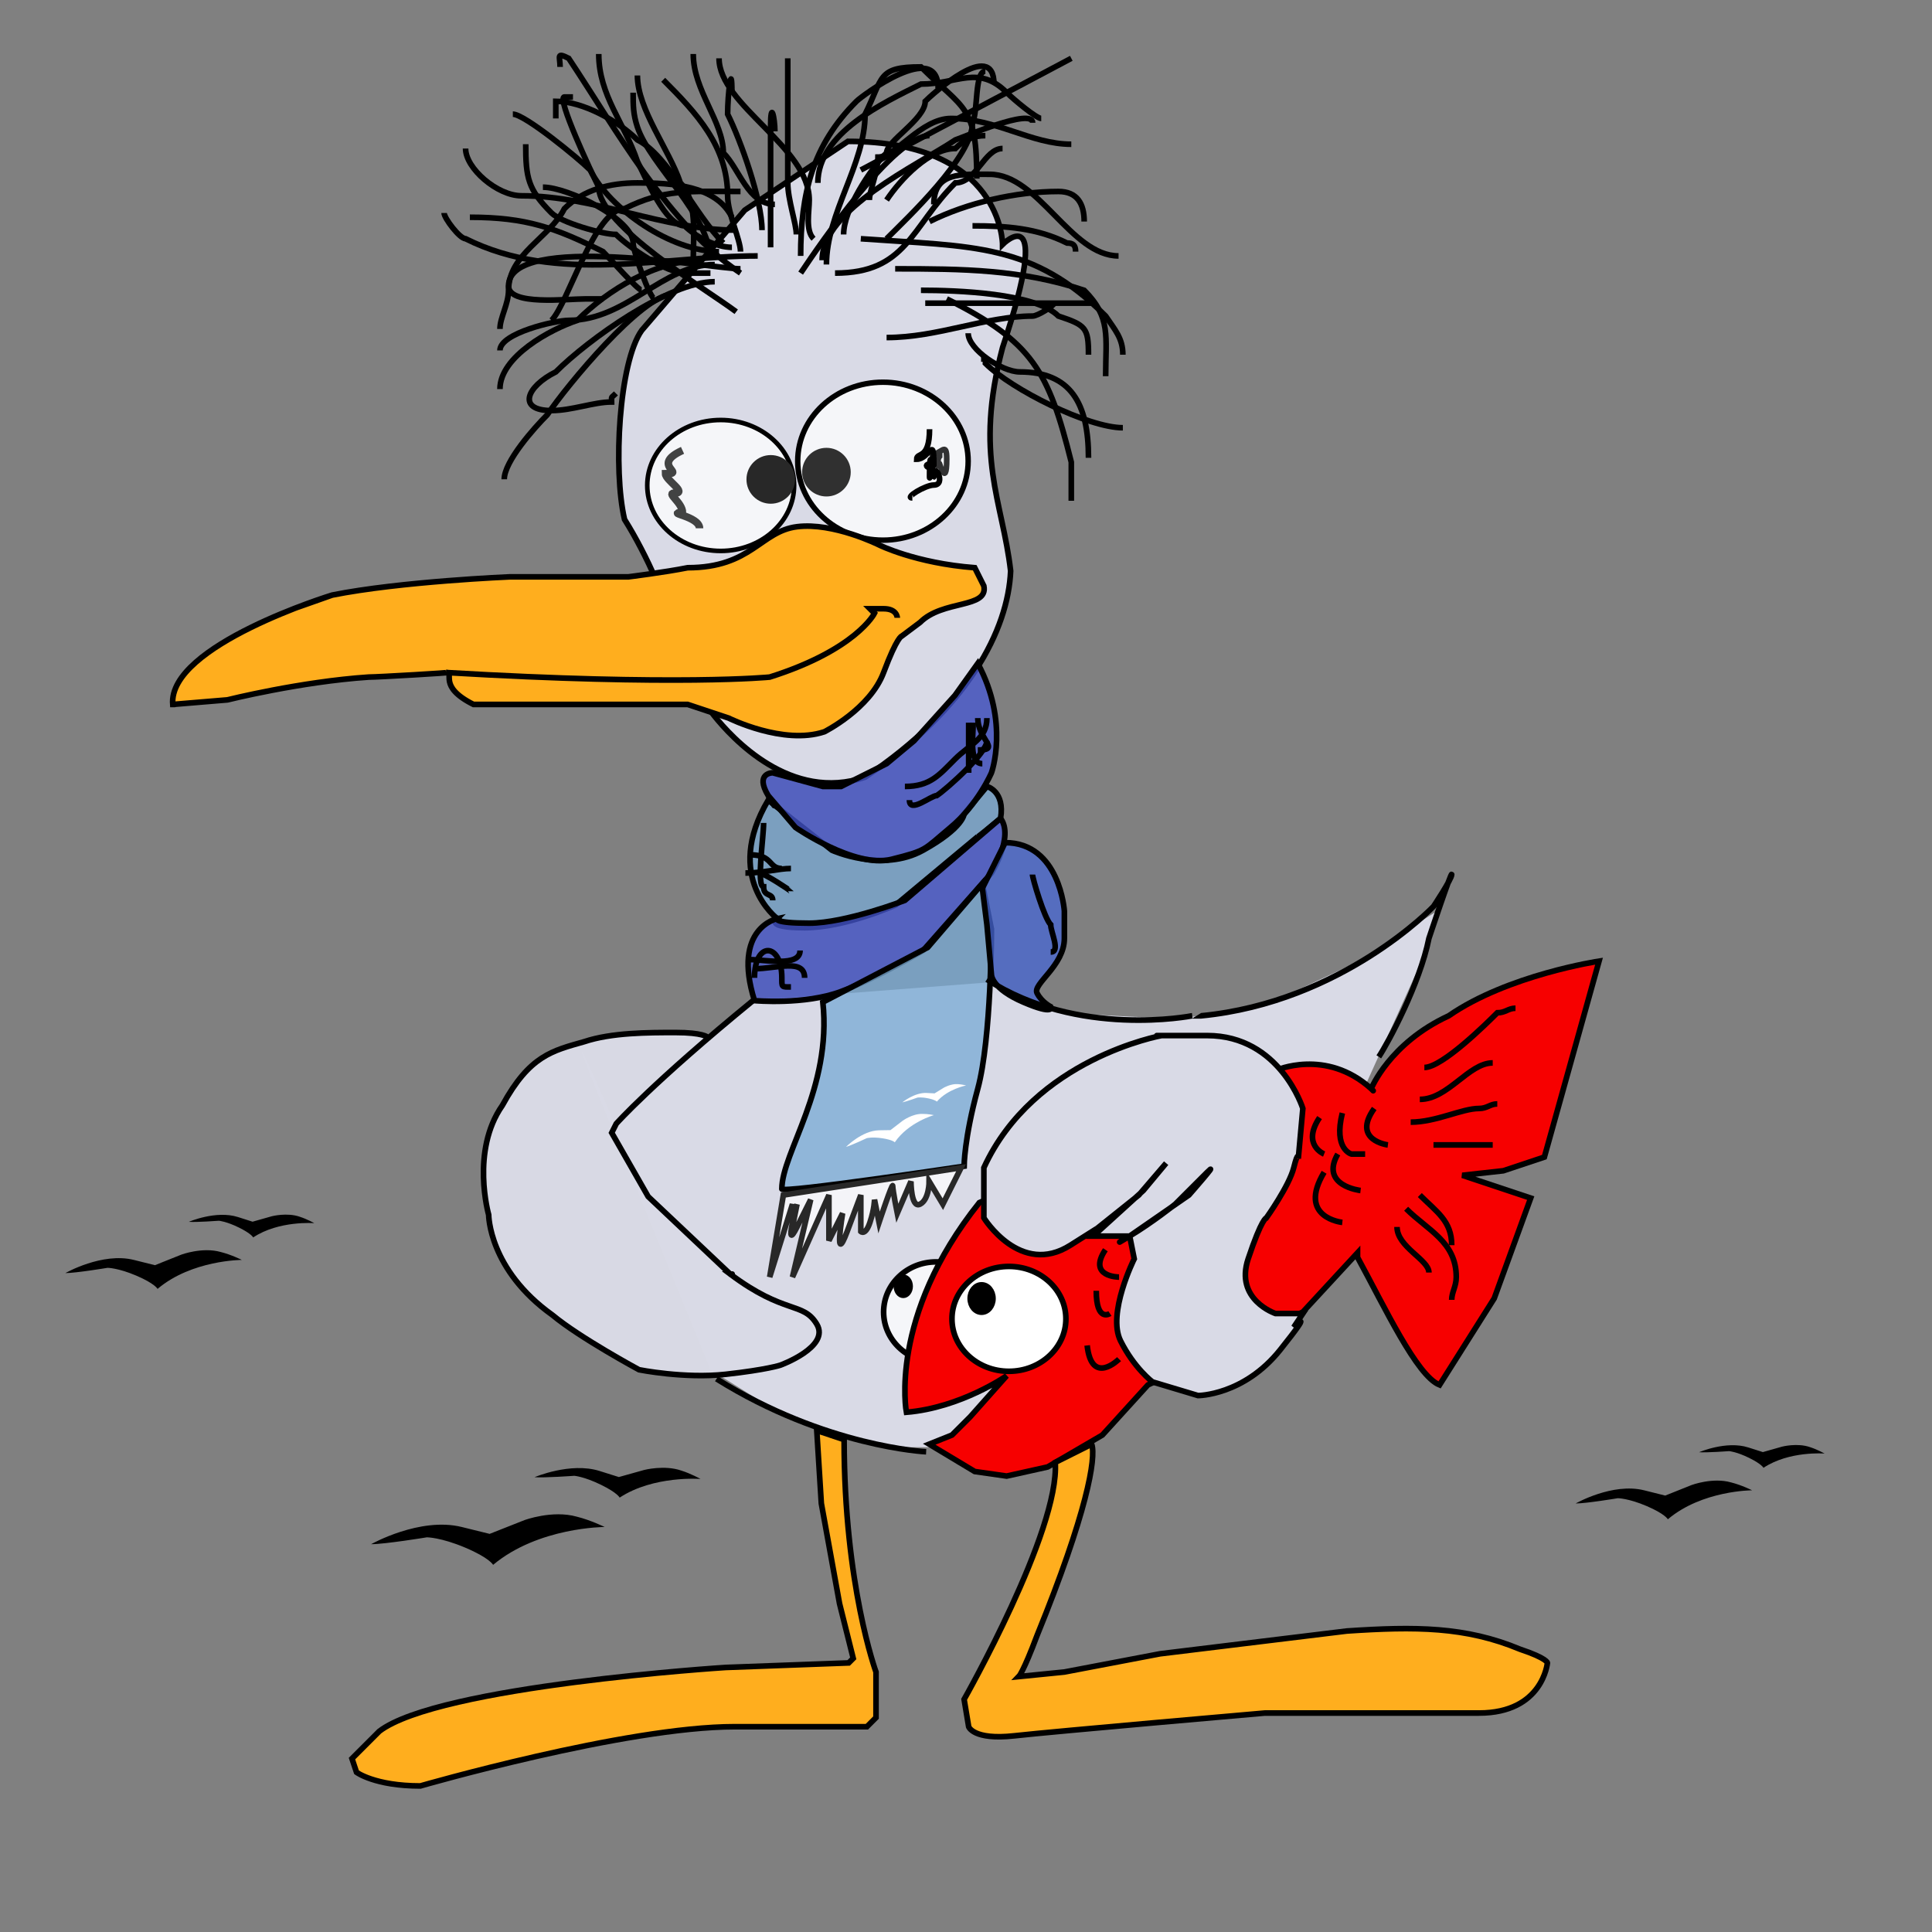 <?xml version="1.0" encoding="UTF-8" standalone="no"?>
<!-- Created with Inkscape (http://www.inkscape.org/) -->
<svg xmlns:dc="http://purl.org/dc/elements/1.1/" xmlns:cc="http://creativecommons.org/ns#" xmlns:rdf="http://www.w3.org/1999/02/22-rdf-syntax-ns#" xmlns:svg="http://www.w3.org/2000/svg" xmlns="http://www.w3.org/2000/svg" xmlns:xlink="http://www.w3.org/1999/xlink" xmlns:sodipodi="http://sodipodi.sourceforge.net/DTD/sodipodi-0.dtd" xmlns:inkscape="http://www.inkscape.org/namespaces/inkscape" height="458" id="svg1" version="1.0" width="458" x="0" y="0" sodipodi:version="0.32" inkscape:version="0.46dev+devel" sodipodi:docname="otto_no_text.svg" inkscape:output_extension="org.inkscape.output.svg.inkscape">
  <rect width="100%" height="100%" fill="#808080" stroke="none"/>
  <sodipodi:namedview inkscape:window-height="744" inkscape:window-width="1280" inkscape:pageshadow="2" inkscape:pageopacity="0.0" guidetolerance="10.0" gridtolerance="10.0" objecttolerance="10.0" borderopacity="1.0" bordercolor="#666666" pagecolor="#ffffff" id="base" showgrid="false" height="458px" inkscape:zoom="0.41050506" inkscape:cx="372.04724" inkscape:cy="526.18109" inkscape:window-x="-4" inkscape:window-y="-4" inkscape:current-layer="svg1"/>
  <author date="28-08-2004" id="author987" name="Alexandro Colorado" nick="JZA"/>
  <defs id="defs3">
    <linearGradient id="linearGradient981">
      <stop id="stop982" offset="0" style="stop-color: rgb(133, 73, 0); stop-opacity: 1;"/>
      <stop id="stop986" offset="0.5" style="stop-color: rgb(194, 164, 127); stop-opacity: 1;"/>
      <stop id="stop983" offset="1" style="stop-color: rgb(255, 255, 255); stop-opacity: 1;"/>
    </linearGradient>
    <linearGradient id="linearGradient984" x1="0.502" x2="1" xlink:href="#linearGradient981" y1="0.5" y2="0.5"/>
    <radialGradient cx="152.459" cy="1985.623" fx="152.459" fy="1985.623" id="radialGradient985" r="87.094" xlink:href="#linearGradient981" gradientTransform="matrix(2.629, 0, 0, 0.38, -171.864, -352.731)" gradientUnits="userSpaceOnUse"/>
  </defs>
  <g id="g2432" transform="translate(0, 12.18)">
    <path style="fill: url(&quot;#radialGradient985&quot;) rgb(0, 0, 0); fill-opacity: 1; fill-rule: evenodd; stroke-width: 1pt; stroke-opacity: 0;" id="ground" d="M 457.985,402.469 C 457.985,384.175 355.461,369.345 228.992,369.345 C 102.523,369.345 0,384.175 0,402.469 C 0,420.764 102.523,435.594 228.992,435.594 C 355.461,435.594 457.985,420.764 457.985,402.469 L 457.985,402.469 z"/>
    <path style="fill: rgb(217, 218, 230); fill-rule: evenodd; stroke-width: 1pt;" id="body_f" d="M 178.141,225.03 L 145.733,254.197 C 145.733,254.197 127.368,212.067 146.813,259.599 C 166.258,307.13 168.419,312.532 168.419,312.532 L 185.703,323.334 L 208.388,330.896 L 220.271,330.896 L 226.753,328.736 L 323.977,244.475 L 339.101,210.987 L 341.261,203.425 L 320.736,216.388 L 304.532,223.95 L 295.89,227.191 L 278.606,229.351 L 257.001,228.271 L 239.716,223.95 L 234.315,220.709 L 178.141,225.03 z"/>
    <path style="fill: rgb(217, 218, 230); fill-rule: evenodd; stroke: rgb(0, 0, 0); stroke-width: 1pt;" id="head" d="M 201.007,21.332 C 237.668,21.332 237.668,45.773 237.668,45.773 C 237.668,45.773 249.889,33.553 237.668,70.214 C 230.849,96.073 237.668,106.538 239.581,123.17 C 238.996,137.056 229.521,155.758 205.08,172.052 C 187.458,178.038 173.572,162.825 169.251,157.423 C 163.85,150.942 159.439,129.156 148.051,110.949 C 145.305,99.224 146.723,73.702 152.125,66.141 L 176.566,37.626 L 201.007,21.332 z"/>
    <path style="fill-rule: evenodd; stroke-width: 1pt;" id="path834" d="M 37.353,293.365 C 45.47,286.497 57.334,286.497 57.334,286.497 C 57.334,286.497 54.836,285.248 52.338,284.623 C 47.968,283.375 42.972,285.248 42.972,285.248 L 36.728,287.745 C 36.728,287.745 39.226,288.37 31.733,286.497 C 24.24,284.623 15.498,289.619 15.498,289.619 C 15.498,289.619 13.001,289.619 15.498,289.619 C 17.996,289.619 25.489,288.37 25.489,288.37 C 25.489,288.37 27.987,288.37 32.357,290.243 C 36.728,292.116 37.353,293.365 37.353,293.365 z"/>
    <path style="fill-rule: evenodd; stroke-width: 1pt;" id="path847" d="M 60.02,281.167 C 66.12,277.111 74.507,277.783 74.507,277.783 C 74.507,277.783 72.807,276.82 71.074,276.268 C 68.05,275.2 64.42,276.148 64.42,276.148 L 59.874,277.436 C 59.874,277.436 61.607,277.988 56.409,276.332 C 51.211,274.676 44.767,277.465 44.767,277.465 C 44.767,277.465 43.002,277.324 44.767,277.465 C 46.533,277.607 51.896,277.21 51.896,277.21 C 51.896,277.21 53.662,277.352 56.653,278.831 C 59.644,280.31 60.02,281.167 60.02,281.167 z"/>
    <path style="fill: rgb(255, 255, 255); fill-opacity: 0.75; fill-rule: evenodd; stroke: rgb(0, 0, 0); stroke-width: 0.967pt;" id="eye_r" d="M 229.513,97.146 C 229.513,86.806 220.468,78.424 209.31,78.424 C 198.152,78.424 189.106,86.806 189.106,97.146 C 189.106,107.487 198.152,115.869 209.31,115.869 C 220.468,115.869 229.513,107.487 229.513,97.146 L 229.513,97.146 z"/>
    <path style="fill: rgb(255, 255, 255); fill-opacity: 0.75; fill-rule: evenodd; stroke: rgb(0, 0, 0); stroke-width: 0.817pt;" id="eye_l" d="M 188.253,102.907 C 188.253,94.335 180.46,87.387 170.846,87.387 C 161.232,87.387 153.439,94.335 153.439,102.907 C 153.439,111.479 161.232,118.427 170.846,118.427 C 180.46,118.427 188.253,111.479 188.253,102.907 L 188.253,102.907 z"/>
    <path style="fill: rgb(40, 40, 40); fill-rule: evenodd; stroke-width: 1pt;" id="path836" d="M 188.478,101.467 C 188.481,98.283 185.901,95.7 182.717,95.7 C 179.533,95.7 176.953,98.283 176.956,101.467 C 176.953,104.651 179.533,107.233 182.717,107.233 C 185.901,107.233 188.481,104.651 188.478,101.467 z"/>
    <path style="fill: rgb(48, 48, 48); fill-rule: evenodd; stroke-width: 1pt;" id="path837" d="M 201.676,99.747 C 201.679,96.563 199.099,93.981 195.915,93.981 C 192.731,93.981 190.151,96.563 190.154,99.747 C 190.151,102.931 192.731,105.514 195.915,105.514 C 199.099,105.514 201.679,102.931 201.676,99.747 z"/>
    <path style="fill: none; fill-opacity: 0.75; fill-rule: evenodd; stroke: rgb(0, 0, 0); stroke-width: 1.34pt; stroke-opacity: 0.73;" id="path850" d="M 161.799,94.582 C 154.032,98.142 162.888,100.125 157.768,100.125 C 157.768,101.695 163.21,104.744 159.783,104.744 C 157.991,104.744 161.799,106.999 161.799,109.364 C 157.618,109.364 165.831,110.205 165.831,113.059"/>
    <path style="fill: none; fill-opacity: 0.75; fill-rule: evenodd; stroke: rgb(0, 0, 0); stroke-width: 1pt;" id="path851" d="M 220.356,89.563 C 220.356,96.916 217.301,94.925 217.301,96.692 C 220.332,96.692 221.374,90.971 221.374,97.71 C 217.484,97.71 221.374,99.933 221.374,97.71 C 221.374,92.426 220.356,103.158 220.356,100.765 C 220.356,91.105 221.374,102.183 221.374,100.765 C 221.374,96.939 224.469,102.802 221.374,102.802 C 219.395,102.802 214.303,105.857 216.282,105.857"/>
    <path style="fill: none; fill-opacity: 0.75; fill-rule: evenodd; stroke: rgb(0, 0, 0); stroke-width: 1pt; stroke-opacity: 0.798;" id="path852" d="M 220.356,95.674 C 223.172,95.674 224.429,92.113 224.429,96.692 C 224.429,104.195 222.393,96.63 222.393,96.692 C 222.393,100.859 221.622,95.674 223.411,95.674"/>
    <path style="fill: none; fill-opacity: 0.75; fill-rule: evenodd; stroke: rgb(0, 0, 0); stroke-width: 1pt;" id="path853" d="M 159.253,57.654 C 152.264,57.654 134.35,79.223 129.72,86.169 C 126.728,89.161 119.536,97.197 119.536,101.444"/>
    <path style="fill: none; fill-opacity: 0.75; fill-rule: evenodd; stroke: rgb(0, 0, 0); stroke-width: 1pt;" id="path854" d="M 174.529,61.728 C 167.401,56.382 141.941,41.262 141.941,32.195 C 140.093,28.5 131.832,10.809 133.794,10.809 C 134.473,10.809 135.152,10.809 135.83,10.809"/>
    <path style="fill: none; fill-opacity: 0.75; fill-rule: evenodd; stroke: rgb(0, 0, 0); stroke-width: 1pt;" id="path855" d="M 175.547,52.562 C 158.447,41.162 145.99,18.41 134.812,1.643 C 131.782,0.128 132.775,1.242 132.775,3.68"/>
    <path style="fill: none; fill-opacity: 0.75; fill-rule: evenodd; stroke: rgb(0, 0, 0); stroke-width: 1pt;" id="path856" d="M 166.382,49.507 C 155.591,49.507 144.036,56.577 136.849,63.764 C 130.526,65.872 118.518,72.321 118.518,80.058"/>
    <path style="fill: none; fill-opacity: 0.75; fill-rule: evenodd; stroke: rgb(0, 0, 0); stroke-width: 1pt;" id="path857" d="M 169.437,50.525 C 157.091,50.525 148.586,63.764 134.812,63.764 C 131.663,63.764 118.518,66.773 118.518,70.893"/>
    <path style="fill: none; fill-opacity: 0.75; fill-rule: evenodd; stroke: rgb(0, 0, 0); stroke-width: 1pt;" id="path858" d="M 169.437,54.599 C 158.522,54.599 139.397,68.345 131.757,75.985 C 124.711,79.508 122.551,85.15 130.739,85.15 C 135.554,85.15 140.771,83.114 144.996,83.114 C 144.996,81.615 144.756,82.335 146.014,81.077"/>
    <path style="fill: none; fill-opacity: 0.75; fill-rule: evenodd; stroke: rgb(0, 0, 0); stroke-width: 1pt;" id="path859" d="M 175.547,51.544 C 168.973,51.544 120.555,42.746 120.555,55.617 C 120.555,60.341 134.319,58.673 138.886,58.673 C 140.243,58.673 141.601,58.673 142.959,58.673"/>
    <path style="fill: none; fill-opacity: 0.75; fill-rule: evenodd; stroke: rgb(0, 0, 0); stroke-width: 1pt;" id="path860" d="M 174.529,42.378 C 157.189,42.378 141.064,34.231 123.61,34.231 C 117.902,34.231 110.371,27.741 110.371,23.029"/>
    <path style="fill: none; fill-opacity: 0.75; fill-rule: evenodd; stroke: rgb(0, 0, 0); stroke-width: 1pt;" id="path861" d="M 179.621,48.489 C 157.042,48.489 132.17,55.315 110.371,44.415 C 108.984,44.415 105.279,39.526 105.279,38.305"/>
    <path style="fill: none; fill-opacity: 0.75; fill-rule: evenodd; stroke: rgb(0, 0, 0); stroke-width: 1pt;" id="path862" d="M 168.419,49.507 C 168.419,38.952 154.127,27 151.106,17.937 C 150.111,14.953 150.088,12.844 150.088,9.79"/>
    <path style="fill: none; fill-opacity: 0.75; fill-rule: evenodd; stroke: rgb(0, 0, 0); stroke-width: 1pt;" id="path863" d="M 171.474,45.434 C 164.656,38.616 158.476,24.677 151.106,20.993 C 146.689,16.576 138.135,11.827 131.757,11.827 C 131.757,13.185 131.757,14.543 131.757,15.901"/>
    <path style="fill: none; fill-opacity: 0.75; fill-rule: evenodd; stroke: rgb(0, 0, 0); stroke-width: 1pt;" id="path864" d="M 170.455,47.47 C 159.174,47.47 144.571,37.456 139.904,28.121 C 137.103,25.32 124.367,14.882 121.573,14.882"/>
    <path style="fill: none; fill-opacity: 0.75; fill-rule: evenodd; stroke: rgb(0, 0, 0); stroke-width: 1pt;" id="path865" d="M 124.628,22.011 C 124.628,30.003 125.176,32.742 130.739,38.305 C 132.996,40.563 142.85,43.397 146.014,43.397 C 149.045,46.427 158.018,52.562 162.308,52.562 C 164.345,52.562 166.382,52.562 168.419,52.562"/>
    <path style="fill: none; fill-opacity: 0.75; fill-rule: evenodd; stroke: rgb(0, 0, 0); stroke-width: 1pt;" id="path866" d="M 128.702,32.195 C 134.681,32.195 150.088,39.777 150.088,45.434 C 150.088,47.434 154.095,58.673 155.18,58.673"/>
    <path style="fill: none; fill-opacity: 0.75; fill-rule: evenodd; stroke: rgb(0, 0, 0); stroke-width: 1pt;" id="path867" d="M 175.547,33.213 C 163.315,33.213 157.452,32.586 148.051,37.287 C 141.005,37.287 134.672,59.831 130.739,63.764"/>
    <path style="fill: none; fill-opacity: 0.75; fill-rule: evenodd; stroke: rgb(0, 0, 0); stroke-width: 1pt;" id="path869" d="M 157.216,6.735 C 165.11,14.629 172.492,22.482 172.492,34.231 C 172.492,38.411 175.547,44.708 175.547,47.47"/>
    <path style="fill: none; fill-opacity: 0.75; fill-rule: evenodd; stroke: rgb(0, 0, 0); stroke-width: 1pt;" id="path870" d="M 141.941,0.625 C 141.941,10.455 148.089,17.034 151.106,26.084 C 153.15,30.173 157.826,41.36 162.308,41.36 C 164.967,44.019 169.795,46.452 173.51,46.452"/>
    <path style="fill: none; fill-opacity: 0.75; fill-rule: evenodd; stroke: rgb(0, 0, 0); stroke-width: 1pt;" id="path871" d="M 151.106,5.717 C 151.106,13.724 158.666,23.304 161.29,31.176 C 165.37,35.256 164.345,43.83 164.345,49.507"/>
    <path style="fill: none; fill-opacity: 0.75; fill-rule: evenodd; stroke: rgb(0, 0, 0); stroke-width: 1pt;" id="path872" d="M 111.389,39.323 C 124.733,39.323 131.687,41.834 142.959,47.47 C 144.237,48.748 151.244,56.636 152.125,56.636"/>
    <path style="fill: none; fill-opacity: 0.75; fill-rule: evenodd; stroke: rgb(0, 0, 0); stroke-width: 1pt;" id="path873" d="M 173.51,39.323 C 169.713,31.729 159.26,31.176 151.106,31.176 C 144.598,31.176 138.33,32.75 133.794,37.287 C 130.375,44.123 120.555,48 120.555,56.636 C 120.555,59.912 118.518,63.122 118.518,65.801"/>
    <path style="fill: none; fill-opacity: 0.75; fill-rule: evenodd; stroke: rgb(0, 0, 0); stroke-width: 1pt;" id="path874" d="M 164.345,0.625 C 164.345,9.271 171.474,16.656 171.474,24.048 C 175.329,27.903 177.313,36.268 183.694,36.268"/>
    <path style="fill: none; fill-opacity: 0.75; fill-rule: evenodd; stroke: rgb(0, 0, 0); stroke-width: 1pt;" id="path875" d="M 170.455,1.643 C 170.455,12.693 191.841,22.697 191.841,35.25 C 191.841,37.981 190.888,42.444 192.86,44.415"/>
    <path style="fill: none; fill-opacity: 0.75; fill-rule: evenodd; stroke: rgb(0, 0, 0); stroke-width: 1pt;" id="path876" d="M 231.558,30.158 C 231.558,12.73 228.626,13.987 218.319,3.68 C 207.896,3.68 209.446,6.15 205.08,14.882 C 205.08,26.778 195.915,38.32 195.915,50.525"/>
    <path style="fill: none; fill-opacity: 0.75; fill-rule: evenodd; stroke: rgb(0, 0, 0); stroke-width: 1pt;" id="path877" d="M 189.804,48.489 C 189.804,33.724 192.596,22.275 203.043,11.827 C 204.301,10.57 222.393,-2.997 222.393,8.772"/>
    <path style="fill: none; fill-opacity: 0.75; fill-rule: evenodd; stroke: rgb(0, 0, 0); stroke-width: 1pt;" id="path878" d="M 193.878,31.176 C 193.878,19.347 209.437,12.195 218.319,7.754 C 227.047,7.754 231.973,3.077 238.687,9.79 C 240.315,11.419 245.705,15.901 246.834,15.901"/>
    <path style="fill: none; fill-opacity: 0.75; fill-rule: evenodd; stroke: rgb(0, 0, 0); stroke-width: 1pt;" id="path879" d="M 253.962,22.011 C 244.437,22.011 236.15,15.901 225.448,15.901 C 218.349,15.901 212.268,25.066 208.135,25.066 C 208.135,28.698 206.099,32.965 206.099,35.25"/>
    <path style="fill: none; fill-opacity: 0.75; fill-rule: evenodd; stroke: rgb(0, 0, 0); stroke-width: 1pt;" id="path880" d="M 186.749,1.643 C 186.749,11.488 186.749,21.332 186.749,31.176 C 186.749,35.135 188.786,40.922 188.786,43.397"/>
    <path style="fill: none; fill-opacity: 0.75; fill-rule: evenodd; stroke: rgb(0, 0, 0); stroke-width: 1pt;" id="path881" d="M 182.676,46.452 C 182.676,36.947 182.676,27.442 182.676,17.937 C 182.676,11.298 183.694,15.73 183.694,18.956"/>
    <path style="fill: none; fill-opacity: 0.75; fill-rule: evenodd; stroke: rgb(0, 0, 0); stroke-width: 1pt;" id="path882" d="M 180.639,42.378 C 180.639,35.235 175.559,21.016 172.492,14.882 C 172.492,10.148 173.51,1.944 173.51,9.79"/>
    <path style="fill: none; fill-opacity: 0.75; fill-rule: evenodd; stroke: rgb(0, 0, 0); stroke-width: 1pt;" id="path883" d="M 199.988,43.397 C 199.988,37.477 206.337,27.883 210.172,24.048 C 210.172,21.224 219.337,16.081 219.337,11.827 C 220.716,10.448 235.631,-3.261 235.631,7.754"/>
    <path style="fill: none; fill-opacity: 0.75; fill-rule: evenodd; stroke: rgb(0, 0, 0); stroke-width: 1pt;" id="path884" d="M 210.172,35.25 C 213.527,30.218 220.367,23.029 226.466,23.029 C 228.483,21.013 230.797,19.974 233.595,19.974"/>
    <path style="fill: none; fill-opacity: 0.75; fill-rule: evenodd; stroke: rgb(0, 0, 0); stroke-width: 1pt;" id="path885" d="M 253.962,1.643 L 204.062,28.121"/>
    <path style="fill: none; fill-opacity: 0.75; fill-rule: evenodd; stroke: rgb(0, 0, 0); stroke-width: 1pt;" id="path886" d="M 194.896,49.507 C 194.896,37.436 217.413,27.028 226.466,20.993 C 228.367,20.359 244.797,13.268 244.797,16.919"/>
    <path style="fill: none; fill-opacity: 0.75; fill-rule: evenodd; stroke: rgb(0, 0, 0); stroke-width: 1pt;" id="path887" d="M 210.172,44.415 C 215.14,39.447 230.54,24.971 230.54,16.919 C 231.898,14.203 231.002,4.699 233.595,4.699"/>
    <path style="fill: none; fill-opacity: 0.75; fill-rule: evenodd; stroke: rgb(0, 0, 0); stroke-width: 1pt;" id="path888" d="M 204.062,44.415 C 230.769,46.323 244.781,45.418 262.109,62.746 C 264.29,66.017 266.183,67.97 266.183,71.911"/>
    <path style="fill: none; fill-opacity: 0.75; fill-rule: evenodd; stroke: rgb(0, 0, 0); stroke-width: 1pt;" id="path889" d="M 210.172,67.838 C 222.355,67.838 233.79,62.746 244.797,62.746 C 245.99,62.746 249.889,60.291 249.889,59.691"/>
    <path style="fill: none; fill-opacity: 0.75; fill-rule: evenodd; stroke: rgb(0, 0, 0); stroke-width: 1pt;" id="path890" d="M 212.209,51.544 C 228.219,51.544 242.075,51.655 257.017,56.636 C 263.416,63.034 262.109,67.631 262.109,77.003"/>
    <path style="fill: none; fill-opacity: 0.75; fill-rule: evenodd; stroke: rgb(0, 0, 0); stroke-width: 1pt;" id="path891" d="M 218.319,56.636 C 226.697,56.636 245.433,57.272 250.907,62.746 C 257.392,64.908 258.036,65.472 258.036,71.911"/>
    <path style="fill: none; fill-opacity: 0.75; fill-rule: evenodd; stroke: rgb(0, 0, 0); stroke-width: 1pt;" id="path892" d="M 219.337,59.691 C 232.576,59.691 245.815,59.691 259.054,59.691"/>
    <path style="fill: none; fill-opacity: 0.75; fill-rule: evenodd; stroke: rgb(0, 0, 0); stroke-width: 1pt;" id="path893" d="M 230.54,41.36 C 238.611,41.36 245.832,41.878 252.944,45.434 C 254.442,45.434 254.981,45.972 254.981,47.47"/>
    <path style="fill: none; fill-opacity: 0.75; fill-rule: evenodd; stroke: rgb(0, 0, 0); stroke-width: 1pt;" id="path894" d="M 265.164,48.489 C 253.816,48.489 246.207,29.14 234.613,29.14 C 228.007,29.14 221.374,28.494 221.374,36.268"/>
    <path style="fill: none; fill-opacity: 0.75; fill-rule: evenodd; stroke: rgb(0, 0, 0); stroke-width: 1pt;" id="path895" d="M 220.356,40.342 C 229.301,35.869 240.876,33.213 250.907,33.213 C 255.371,33.213 257.017,36.117 257.017,40.342"/>
    <path style="fill: none; fill-opacity: 0.75; fill-rule: evenodd; stroke: rgb(0, 0, 0); stroke-width: 1pt;" id="path896" d="M 224.429,58.673 C 244.777,68.846 248.544,75.696 253.962,97.371 C 253.962,100.426 253.962,103.481 253.962,106.536"/>
    <path style="fill: none; fill-opacity: 0.75; fill-rule: evenodd; stroke: rgb(0, 0, 0); stroke-width: 1pt;" id="path897" d="M 266.183,89.224 C 258.035,89.224 239.847,80.2 233.595,73.948 C 233.595,72.59 233.934,72.93 232.576,72.93"/>
    <path style="fill: none; fill-opacity: 0.75; fill-rule: evenodd; stroke: rgb(0, 0, 0); stroke-width: 1pt;" id="path898" d="M 258.036,96.352 C 258.036,83.357 253.791,75.985 241.742,75.985 C 237.581,75.985 229.521,70.686 229.521,66.82"/>
    <path style="fill: none; fill-opacity: 0.75; fill-rule: evenodd; stroke: rgb(0, 0, 0); stroke-width: 1pt;" id="path899" d="M 197.952,52.562 C 214.93,52.562 215.913,41.73 226.466,31.176 C 231.468,31.176 233.309,23.029 237.668,23.029"/>
    <path style="fill: none; fill-opacity: 0.75; fill-rule: evenodd; stroke: rgb(0, 0, 0); stroke-width: 1pt;" id="path900" d="M 189.804,52.562 C 194.645,45.301 212.042,19.974 220.356,19.974"/>
    <path style="fill: rgb(121, 169, 212); fill-opacity: 0.75; fill-rule: evenodd; stroke: rgb(0, 0, 0); stroke-width: 1pt;" id="path910" d="M 182.102,177.498 C 171.299,195.863 184.262,205.585 184.262,205.585 C 184.262,205.585 181.022,207.746 190.744,207.746 C 200.467,207.746 212.349,202.344 212.349,202.344 L 231.794,186.14 C 231.794,186.14 230.714,187.221 237.196,181.819 C 238.276,175.338 233.955,174.257 233.955,174.257 L 228.553,180.739 C 228.553,180.739 228.553,183.98 218.831,189.381 C 209.109,194.782 197.226,189.381 197.226,189.381 L 182.102,177.498 z"/>
    <path style="fill: rgb(71, 88, 212); fill-opacity: 0.749; fill-rule: evenodd; stroke: rgb(0, 0, 0); stroke-width: 1pt;" id="path903" d="M 231.794,145.09 C 239.356,159.134 235.035,171.017 235.035,171.017 C 235.035,171.017 231.794,178.578 225.313,183.98 C 218.831,189.381 219.911,189.381 211.269,191.542 C 202.627,193.702 188.584,183.98 188.584,183.98 L 182.102,176.418 C 182.102,176.418 185.343,181.819 182.102,176.418 C 178.861,171.017 183.182,171.017 183.182,171.017 L 195.065,174.257 L 199.386,174.257 L 210.189,168.856 L 216.671,163.455 L 226.393,152.652 L 231.794,145.09 z"/>
    <path style="fill: none; fill-opacity: 0.75; fill-rule: evenodd; stroke: rgb(0, 0, 0); stroke-width: 1pt;" id="path904" d="M 229.634,159.134 C 229.634,163.095 229.634,167.056 229.634,171.017"/>
    <path style="fill: none; fill-opacity: 0.75; fill-rule: evenodd; stroke: rgb(0, 0, 0); stroke-width: 1pt;" id="path905" d="M 230.714,159.134 C 230.714,162.345 229.642,168.856 232.875,168.856"/>
    <path style="fill: none; fill-opacity: 0.75; fill-rule: evenodd; stroke: rgb(0, 0, 0); stroke-width: 1pt;" id="path906" d="M 231.794,158.053 C 231.794,163.153 237.487,165.615 231.794,165.615"/>
    <path style="fill: none; fill-opacity: 0.75; fill-rule: evenodd; stroke: rgb(0, 0, 0); stroke-width: 1pt;" id="path908" d="M 214.51,174.257 C 220.531,174.257 222.702,171.467 226.393,167.776 C 229.991,164.178 233.955,163.015 233.955,158.053"/>
    <path style="fill: none; fill-opacity: 0.75; fill-rule: evenodd; stroke: rgb(0, 0, 0); stroke-width: 1pt;" id="path909" d="M 233.955,163.455 C 233.955,166.338 224.477,174.814 222.072,176.418 C 220.689,176.418 215.59,180.755 215.59,177.498"/>
    <path style="fill: none; fill-opacity: 0.75; fill-rule: evenodd; stroke: rgb(0, 0, 0); stroke-width: 1pt;" id="path911" d="M 181.022,182.9 C 181.022,186.285 179.271,198.023 181.022,198.023 C 181.022,200.522 183.182,199.391 183.182,201.264"/>
    <path style="fill: none; fill-opacity: 0.75; fill-rule: evenodd; stroke: rgb(0, 0, 0); stroke-width: 1pt;" id="path912" d="M 187.503,193.702 C 184.62,193.702 180.952,194.782 176.701,194.782"/>
    <path style="fill: none; fill-opacity: 0.75; fill-rule: evenodd; stroke: rgb(0, 0, 0); stroke-width: 1pt;" id="path913" d="M 177.781,190.461 C 183.307,190.461 182.118,193.702 185.343,193.702"/>
    <path style="fill: none; fill-opacity: 0.75; fill-rule: evenodd; stroke: rgb(0, 0, 0); stroke-width: 1pt;" id="path914" d="M 179.941,194.782 C 181.246,194.782 187.503,199.046 187.503,199.104"/>
    <path style="fill: rgb(71, 88, 212); fill-opacity: 0.749; fill-rule: evenodd; stroke: rgb(0, 0, 0); stroke-width: 1pt;" id="path915" d="M 237.196,181.819 C 240.436,186.14 235.035,194.782 235.035,194.782 L 218.831,213.147 C 218.831,213.147 208.028,219.629 199.386,222.869 C 190.744,226.11 178.861,225.03 178.861,225.03 C 178.861,225.03 178.861,225.03 178.861,225.03 C 173.46,207.746 184.262,205.585 184.262,205.585 C 184.262,205.585 183.182,206.665 191.824,206.665 C 200.467,206.665 214.51,201.264 214.51,201.264 L 237.196,181.819 z"/>
    <path style="fill: none; fill-opacity: 0.75; fill-rule: evenodd; stroke: rgb(0, 0, 0); stroke-width: 1pt;" id="path916" d="M 178.861,219.629 C 178.861,210.81 185.343,211.253 185.343,219.629 C 185.343,221.892 185.24,221.789 187.503,221.789"/>
    <path style="fill: none; fill-opacity: 0.75; fill-rule: evenodd; stroke: rgb(0, 0, 0); stroke-width: 1pt;" id="path917" d="M 177.781,215.308 C 181.319,215.308 189.664,217.117 189.664,213.147"/>
    <path style="fill: none; fill-opacity: 0.75; fill-rule: evenodd; stroke: rgb(0, 0, 0); stroke-width: 1pt;" id="path918" d="M 178.861,217.468 C 184.04,217.468 190.744,214.948 190.744,219.629"/>
    <path style="fill: rgb(121, 169, 212); fill-opacity: 0.749; fill-rule: evenodd; stroke: rgb(0, 0, 0); stroke-width: 1pt;" id="path919" d="M 195.065,225.39 C 197.226,245.915 185.343,261.039 185.343,269.681 C 185.343,270.761 228.553,264.28 228.553,264.28 C 228.553,264.28 228.553,257.798 231.794,245.915 C 235.035,234.032 235.035,208.106 235.035,208.106 L 232.875,197.303 L 219.911,212.427 L 195.065,225.39 z"/>
    <path style="fill: rgb(71, 103, 212); fill-opacity: 0.749; fill-rule: evenodd; stroke: rgb(0, 0, 0); stroke-width: 1pt;" id="path920" d="M 238.276,187.581 C 251.239,187.581 252.319,203.785 252.319,203.785 C 252.319,203.785 252.319,203.785 252.319,210.266 C 252.319,216.748 244.757,221.069 245.838,223.23 C 246.918,225.39 249.079,226.47 249.079,226.47 C 249.079,226.47 250.159,228.631 242.597,225.39 C 235.035,222.149 235.035,218.908 235.035,218.908 L 233.955,207.026 L 232.875,198.383 L 237.196,189.741 L 238.276,187.581 z"/>
    <path style="fill: none; fill-opacity: 0.75; fill-rule: evenodd; stroke: rgb(0, 0, 0); stroke-width: 1pt;" id="path921" d="M 244.757,195.143 C 244.757,195.996 247.554,205.501 249.079,207.026 C 249.079,208.792 251.481,213.507 249.079,213.507"/>
    <path style="fill: none; fill-opacity: 0.75; fill-rule: evenodd; stroke: rgb(0, 0, 0); stroke-width: 1pt;" id="path922" d="M 233.955,219.989 C 255.56,234.032 282.567,228.631 282.567,228.631 C 282.567,228.631 280.406,228.631 284.727,228.631 C 318.216,225.39 339.821,202.704 339.821,202.704 C 339.821,202.704 344.142,196.223 344.142,195.143 C 344.142,194.062 338.741,210.266 338.741,210.266 C 336.58,221.069 329.018,235.113 326.858,238.353"/>
    <path style="fill: rgb(217, 218, 230); fill-opacity: 0.983; fill-rule: evenodd; stroke: rgb(0, 0, 0); stroke-width: 1pt;" id="wing_l" d="M 178.501,225.03 C 154.735,244.475 146.093,254.197 146.093,254.197 L 145.013,256.358 L 153.655,271.482 L 173.1,289.846 C 173.1,289.846 174.18,289.846 173.1,289.846 C 186.063,299.568 190.384,296.328 193.625,301.729 C 196.866,307.13 184.983,311.451 184.983,311.451 C 184.983,311.451 181.742,312.532 172.019,313.612 C 162.297,314.692 151.494,312.532 151.494,312.532 C 151.494,312.532 137.451,304.97 130.969,299.568 C 115.846,288.766 115.846,275.803 115.846,275.803 C 115.846,275.803 111.524,260.679 119.086,249.876 C 125.568,237.993 130.969,236.913 138.531,234.752 C 145.013,232.592 153.655,232.592 160.137,232.592 C 166.618,232.592 167.698,233.672 167.698,233.672"/>
    <path style="fill: none; fill-opacity: 0.75; fill-rule: evenodd; stroke: rgb(0, 0, 0); stroke-width: 1pt;" id="path924" d="M 169.859,314.692 C 195.785,330.896 219.551,331.977 219.551,331.977"/>
    <path style="fill: rgb(255, 255, 255); fill-opacity: 0.713; fill-rule: evenodd; stroke: rgb(40, 40, 40); stroke-width: 1pt;" id="path926" d="M 185.703,271.121 C 182.462,290.566 182.462,290.566 182.462,290.566 L 187.863,273.282 L 187.863,278.683 L 188.944,273.282 C 188.944,273.282 185.703,285.165 188.944,278.683 C 192.184,272.202 192.184,272.202 192.184,272.202 L 187.863,290.566 L 196.506,271.121 L 196.506,281.924 L 199.746,275.442 C 199.746,275.442 197.586,288.406 200.827,279.764 C 204.067,271.121 204.067,271.121 204.067,271.121 L 204.067,279.764 C 204.067,279.764 205.148,280.844 206.228,277.603 C 207.308,274.362 207.308,272.202 207.308,272.202 L 208.388,277.603 C 208.388,277.603 211.629,267.881 211.629,268.961 C 211.629,270.041 212.71,275.442 212.71,275.442 L 215.95,267.881 C 215.95,267.881 215.95,274.362 218.111,273.282 C 220.271,272.202 220.271,267.881 220.271,267.881 L 223.512,273.282 L 227.833,264.64 L 185.703,271.121 z"/>
    <path style="fill-rule: evenodd; stroke-width: 1pt;" id="path927" d="M 116.898,358.784 C 127.641,349.808 143.342,349.808 143.342,349.808 C 143.342,349.808 140.036,348.176 136.731,347.36 C 130.946,345.728 124.335,348.176 124.335,348.176 L 116.072,351.44 C 116.072,351.44 119.377,352.256 109.461,349.808 C 99.545,347.36 87.975,353.888 87.975,353.888 C 87.975,353.888 84.67,353.888 87.975,353.888 C 91.281,353.888 101.197,352.256 101.197,352.256 C 101.197,352.256 104.503,352.256 110.287,354.704 C 116.072,357.152 116.898,358.784 116.898,358.784 z"/>
    <path style="fill-rule: evenodd; stroke-width: 1pt;" id="path928" d="M 146.897,342.842 C 154.97,337.542 166.07,338.421 166.07,338.421 C 166.07,338.421 163.82,337.163 161.527,336.441 C 157.525,335.045 152.721,336.284 152.721,336.284 L 146.704,337.968 C 146.704,337.968 148.998,338.689 142.118,336.525 C 135.238,334.361 126.711,338.005 126.711,338.005 C 126.711,338.005 124.375,337.82 126.711,338.005 C 129.048,338.19 136.145,337.672 136.145,337.672 C 136.145,337.672 138.482,337.857 142.441,339.79 C 146.4,341.723 146.897,342.842 146.897,342.842 z"/>
    <path style="fill-rule: evenodd; stroke-width: 1pt;" id="path929" d="M 395.382,347.981 C 403.499,341.112 415.363,341.112 415.363,341.112 C 415.363,341.112 412.865,339.864 410.367,339.239 C 405.996,337.99 401.001,339.864 401.001,339.864 L 394.757,342.361 C 394.757,342.361 397.255,342.986 389.762,341.112 C 382.269,339.239 373.527,344.234 373.527,344.234 C 373.527,344.234 371.03,344.234 373.527,344.234 C 376.025,344.234 383.518,342.986 383.518,342.986 C 383.518,342.986 386.015,342.986 390.386,344.859 C 394.757,346.732 395.382,347.981 395.382,347.981 z"/>
    <path style="fill-rule: evenodd; stroke-width: 1pt;" id="path930" d="M 418.049,335.782 C 424.149,331.726 432.536,332.399 432.536,332.399 C 432.536,332.399 430.836,331.436 429.103,330.884 C 426.079,329.815 422.449,330.764 422.449,330.764 L 417.903,332.052 C 417.903,332.052 419.636,332.604 414.438,330.948 C 409.239,329.292 402.796,332.081 402.796,332.081 C 402.796,332.081 401.031,331.939 402.796,332.081 C 404.562,332.222 409.925,331.826 409.925,331.826 C 409.925,331.826 411.691,331.967 414.682,333.447 C 417.673,334.926 418.049,335.782 418.049,335.782 z"/>
    <path style="fill: rgb(255, 255, 255); fill-rule: evenodd; stroke-width: 1pt;" id="path931" d="M 212.117,258.613 C 215.377,253.836 221.397,252.169 221.397,252.169 C 221.397,252.169 219.973,251.859 218.628,251.88 C 216.253,251.833 213.953,253.526 213.953,253.526 L 211.097,255.726 C 211.097,255.726 212.442,255.706 208.405,255.767 C 204.368,255.828 200.557,259.701 200.557,259.701 C 200.557,259.701 199.29,260.052 200.557,259.701 C 201.825,259.35 205.471,257.636 205.471,257.636 C 205.471,257.636 206.739,257.285 209.191,257.662 C 211.644,258.04 212.117,258.613 212.117,258.613 z"/>
    <path style="fill: rgb(255, 255, 255); fill-rule: evenodd; stroke-width: 1pt;" id="path932" d="M 222.093,248.97 C 224.681,245.966 229.021,245.143 229.021,245.143 C 229.021,245.143 228.038,244.872 227.09,244.824 C 225.421,244.683 223.698,245.695 223.698,245.695 L 221.552,247.016 C 221.552,247.016 222.501,247.065 219.655,246.918 C 216.81,246.772 213.889,249.154 213.889,249.154 C 213.889,249.154 212.975,249.327 213.889,249.154 C 214.803,248.981 217.475,248.017 217.475,248.017 C 217.475,248.017 218.389,247.844 220.092,248.207 C 221.795,248.57 222.093,248.97 222.093,248.97 z"/>
    <path style="fill: rgb(255, 174, 30); fill-rule: evenodd; stroke: rgb(0, 0, 0); stroke-width: 1pt;" id="path933" d="M 233.235,126.726 C 234.315,132.127 223.512,129.966 218.111,135.368 L 213.79,138.609 C 213.79,138.609 212.71,138.609 209.469,147.251 C 206.228,155.893 195.425,161.294 195.425,161.294 C 195.425,161.294 195.425,161.294 195.425,161.294 C 185.703,164.535 172.74,158.053 172.74,158.053 L 163.017,154.813 C 163.017,154.813 163.017,154.813 163.017,154.813 C 144.653,154.813 113.325,154.813 113.325,154.813 C 113.325,154.813 112.245,154.813 112.245,154.813 C 103.603,150.492 107.924,147.251 105.763,147.251 C 107.924,147.251 89.559,148.331 87.398,148.331 C 71.194,149.411 53.91,153.732 53.91,153.732 L 40.947,154.813 C 40.947,154.813 42.027,154.813 40.947,154.813 C 39.867,140.769 78.756,128.886 78.756,128.886 C 78.756,128.886 60.392,135.368 78.756,128.886 C 94.96,125.645 120.887,124.565 120.887,124.565 L 148.974,124.565 C 148.974,124.565 157.616,123.485 163.017,122.405 C 178.141,122.405 180.302,113.762 188.944,112.682 C 197.586,111.602 208.388,117.003 208.388,117.003 C 208.388,117.003 217.031,121.324 231.074,122.405 L 233.235,126.726 z"/>
    <path style="fill: none; fill-opacity: 0.75; fill-rule: evenodd; stroke: rgb(0, 0, 0); stroke-width: 1pt;" id="path934" d="M 105.763,147.251 C 160.857,150.492 182.462,148.331 182.462,148.331 C 182.462,148.331 182.462,148.331 182.462,148.331 C 202.987,141.849 207.308,133.207 207.308,133.207 L 206.228,132.127 C 206.228,132.127 206.228,132.127 209.469,132.127 C 212.71,132.127 212.71,134.287 212.71,134.287"/>
    <path style="fill: rgb(255, 255, 255); fill-opacity: 0.75; fill-rule: evenodd; stroke: rgb(0, 0, 0); stroke-width: 1pt;" id="path938" d="M 234.315,298.848 C 234.315,292.286 228.753,286.965 221.892,286.965 C 215.031,286.965 209.469,292.286 209.469,298.848 C 209.469,305.411 215.031,310.731 221.892,310.731 C 228.753,310.731 234.315,305.411 234.315,298.848 z"/>
    <path style="fill: rgb(247, 0, 0); fill-rule: evenodd; stroke: rgb(0, 0, 0); stroke-width: 1pt;" id="fish_b" d="M 232.154,272.922 C 210.549,299.929 214.87,322.614 214.87,322.614 C 214.87,322.614 214.87,322.614 214.87,322.614 C 227.833,321.534 238.636,313.972 238.636,313.972 L 229.994,323.694 L 225.673,328.016 L 220.271,330.176 L 231.074,336.658 L 238.636,337.738 L 248.358,335.577 L 261.322,328.016 L 272.124,316.133 L 308.853,298.848 L 321.817,284.805 C 321.817,284.805 321.817,284.805 321.817,285.885 C 328.298,297.768 335.86,313.972 341.261,316.133 L 354.225,295.608 L 362.867,271.842 L 346.663,266.44 L 356.385,265.36 L 366.108,262.119 L 379.071,215.668 C 379.071,215.668 357.465,218.908 343.422,228.631 C 329.378,235.113 325.057,245.915 325.057,245.915 C 325.057,245.915 326.138,246.995 325.057,245.915 C 314.255,236.193 302.372,241.594 302.372,241.594 L 232.154,272.922 z"/>
    <path style="fill: rgb(255, 255, 255); fill-rule: evenodd; stroke: rgb(0, 0, 0); stroke-width: 1pt;" id="path937" d="M 252.679,300.469 C 252.684,293.605 246.637,288.039 239.176,288.039 C 231.716,288.039 225.669,293.605 225.673,300.469 C 225.669,307.332 231.716,312.899 239.176,312.899 C 246.637,312.899 252.684,307.332 252.679,300.469 z"/>
    <path style="fill-rule: evenodd; stroke: rgb(0, 0, 0); stroke-width: 1pt;" id="path939" d="M 235.395,295.649 C 235.395,293.859 234.186,292.408 232.695,292.408 C 231.203,292.408 229.994,293.859 229.994,295.649 C 229.994,297.439 231.203,298.89 232.695,298.89 C 234.186,298.89 235.395,297.439 235.395,295.649 L 235.395,295.649 z"/>
    <path style="fill-rule: evenodd; stroke: rgb(0, 0, 0); stroke-width: 0.697pt;" id="path940" d="M 215.953,292.747 C 215.953,291.458 215.136,290.412 214.129,290.412 C 213.122,290.412 212.306,291.458 212.306,292.747 C 212.306,294.037 213.122,295.083 214.129,295.083 C 215.136,295.083 215.953,294.037 215.953,292.747 L 215.953,292.747 z"/>
    <path style="fill: rgb(217, 218, 230); fill-rule: evenodd; stroke: rgb(0, 0, 0); stroke-width: 1pt;" id="wing_r" d="M 233.235,264.64 C 245.118,238.713 275.365,233.312 275.365,233.312 C 275.365,233.312 268.883,233.312 286.168,233.312 C 303.452,233.312 308.853,250.596 308.853,250.596 L 307.773,262.479 C 307.773,262.479 307.773,260.319 306.693,264.64 C 305.613,268.961 300.211,276.523 300.211,276.523 C 300.211,276.523 299.131,276.523 295.89,286.245 C 292.649,295.968 302.372,299.208 302.372,299.208 L 307.773,299.208 L 308.853,299.208 L 306.693,302.449 C 306.693,302.449 312.094,297.048 303.452,307.851 C 294.81,318.653 284.007,318.653 284.007,318.653 L 273.205,315.412 C 273.205,315.412 268.883,312.172 265.643,305.69 C 262.402,299.208 268.883,286.245 268.883,286.245 L 267.803,280.844 C 267.803,280.844 262.402,284.085 267.803,280.844 C 273.205,277.603 278.606,273.282 278.606,273.282 C 278.606,273.282 282.927,268.961 286.168,265.72 C 289.409,262.479 281.847,271.121 281.847,271.121 L 267.803,280.844 L 259.161,280.844 L 271.044,270.041 L 276.445,263.56 L 269.964,271.121 L 259.161,279.764 C 259.161,279.764 265.643,275.442 253.76,283.004 C 241.877,290.566 233.235,276.523 233.235,276.523 L 233.235,264.64 z"/>
    <path style="fill: rgb(255, 174, 30); fill-rule: evenodd; stroke: rgb(0, 0, 0); stroke-width: 1pt;" id="path942" d="M 200.106,329.096 C 200.106,363.664 207.668,384.189 207.668,384.189 L 207.668,394.992 L 205.508,397.153 C 205.508,397.153 200.106,397.153 174.18,397.153 C 148.254,397.153 99.642,411.196 99.642,411.196 C 99.642,411.196 99.642,411.196 99.642,411.196 C 88.839,411.196 84.518,407.955 84.518,407.955 L 83.438,404.715 C 83.438,404.715 87.759,400.393 89.919,398.233 C 103.963,387.43 172.019,383.109 172.019,383.109 L 201.187,382.029 L 202.267,380.949 L 199.026,367.985 L 194.705,344.22 L 193.625,326.935 L 200.106,329.096 z"/>
    <path style="fill: rgb(255, 174, 30); fill-rule: evenodd; stroke: rgb(0, 0, 0); stroke-width: 1pt;" id="leg_r" d="M 250.159,334.497 C 251.239,350.701 228.553,390.671 228.553,390.671 L 229.634,397.153 C 229.634,397.153 230.714,400.393 240.436,399.313 C 250.159,398.233 299.851,393.912 299.851,393.912 L 350.624,393.912 C 350.624,393.912 335.5,393.912 350.624,393.912 C 365.747,393.912 366.828,382.029 366.828,382.029 C 366.828,382.029 366.828,380.949 360.346,378.788 C 347.383,373.387 335.5,373.387 319.296,374.467 L 275.005,379.868 L 252.319,384.189 L 241.517,385.27 C 241.517,385.27 242.597,384.189 245.838,375.547 C 257.721,346.38 259.881,333.417 258.801,330.176 L 250.159,334.497 z"/>
    <path style="fill: none; fill-opacity: 0.75; fill-rule: evenodd; stroke: rgb(0, 0, 0); stroke-width: 1pt;" id="path944" d="M 325.778,250.596 C 320.376,258.158 329.018,259.238 329.018,259.238"/>
    <path style="fill: none; fill-opacity: 0.75; fill-rule: evenodd; stroke: rgb(0, 0, 0); stroke-width: 1pt;" id="path945" d="M 318.216,251.677 C 316.055,260.319 320.376,261.399 320.376,261.399 L 323.617,261.399 L 323.617,261.399"/>
    <path style="fill: none; fill-opacity: 0.75; fill-rule: evenodd; stroke: rgb(0, 0, 0); stroke-width: 1pt;" id="path946" d="M 317.135,261.399 C 312.814,268.961 322.537,270.041 322.537,270.041"/>
    <path style="fill: none; fill-opacity: 0.75; fill-rule: evenodd; stroke: rgb(0, 0, 0); stroke-width: 1pt;" id="path947" d="M 313.895,265.72 C 307.413,276.523 318.216,277.603 318.216,277.603 L 318.216,277.603 L 318.216,277.603"/>
    <path style="fill: none; fill-opacity: 0.75; fill-rule: evenodd; stroke: rgb(0, 0, 0); stroke-width: 1pt;" id="path948" d="M 312.814,252.757 C 308.493,259.238 313.895,261.399 313.895,261.399"/>
    <path style="fill: none; fill-opacity: 0.75; fill-rule: evenodd; stroke: rgb(0, 0, 0); stroke-width: 1pt;" id="path949" d="M 257.721,306.77 C 258.801,316.493 265.283,310.011 265.283,310.011"/>
    <path style="fill: none; fill-opacity: 0.75; fill-rule: evenodd; stroke: rgb(0, 0, 0); stroke-width: 1pt;" id="path950" d="M 259.881,293.807 C 259.881,301.369 263.122,299.208 263.122,299.208"/>
    <path style="fill: none; fill-opacity: 0.75; fill-rule: evenodd; stroke: rgb(0, 0, 0); stroke-width: 1pt;" id="path951" d="M 262.042,284.085 C 257.721,290.566 265.283,290.566 265.283,290.566"/>
    <path style="fill: none; fill-opacity: 0.75; fill-rule: evenodd; stroke: rgb(0, 0, 0); stroke-width: 1pt;" id="path952" d="M 331.179,278.683 C 331.179,283.441 338.741,286.44 338.741,289.486"/>
    <path style="fill: none; fill-opacity: 0.75; fill-rule: evenodd; stroke: rgb(0, 0, 0); stroke-width: 1pt;" id="path953" d="M 333.339,274.362 C 338.477,279.499 345.222,282.186 345.222,290.566 C 345.222,292.781 344.142,294.146 344.142,295.968"/>
    <path style="fill: none; fill-opacity: 0.75; fill-rule: evenodd; stroke: rgb(0, 0, 0); stroke-width: 1pt;" id="path954" d="M 336.58,271.121 C 340.562,275.103 344.142,277.264 344.142,283.004"/>
    <path style="fill: none; fill-opacity: 0.75; fill-rule: evenodd; stroke: rgb(0, 0, 0); stroke-width: 1pt;" id="path955" d="M 339.821,259.238 C 344.502,259.238 349.183,259.238 353.865,259.238"/>
    <path style="fill: none; fill-opacity: 0.75; fill-rule: evenodd; stroke: rgb(0, 0, 0); stroke-width: 1pt;" id="path956" d="M 334.42,253.837 C 340.445,253.837 346.558,250.596 350.624,250.596 C 352.572,250.596 353.233,249.516 354.945,249.516"/>
    <path style="fill: none; fill-opacity: 0.75; fill-rule: evenodd; stroke: rgb(0, 0, 0); stroke-width: 1pt;" id="path957" d="M 336.58,248.436 C 343.286,248.436 348.151,239.794 353.865,239.794"/>
    <path style="fill: none; fill-opacity: 0.75; fill-rule: evenodd; stroke: rgb(0, 0, 0); stroke-width: 1pt;" id="path958" d="M 337.661,240.874 C 341.897,240.874 352.427,230.429 354.945,227.911 C 356.893,227.911 357.554,226.83 359.266,226.83"/>
  </g>
</svg>